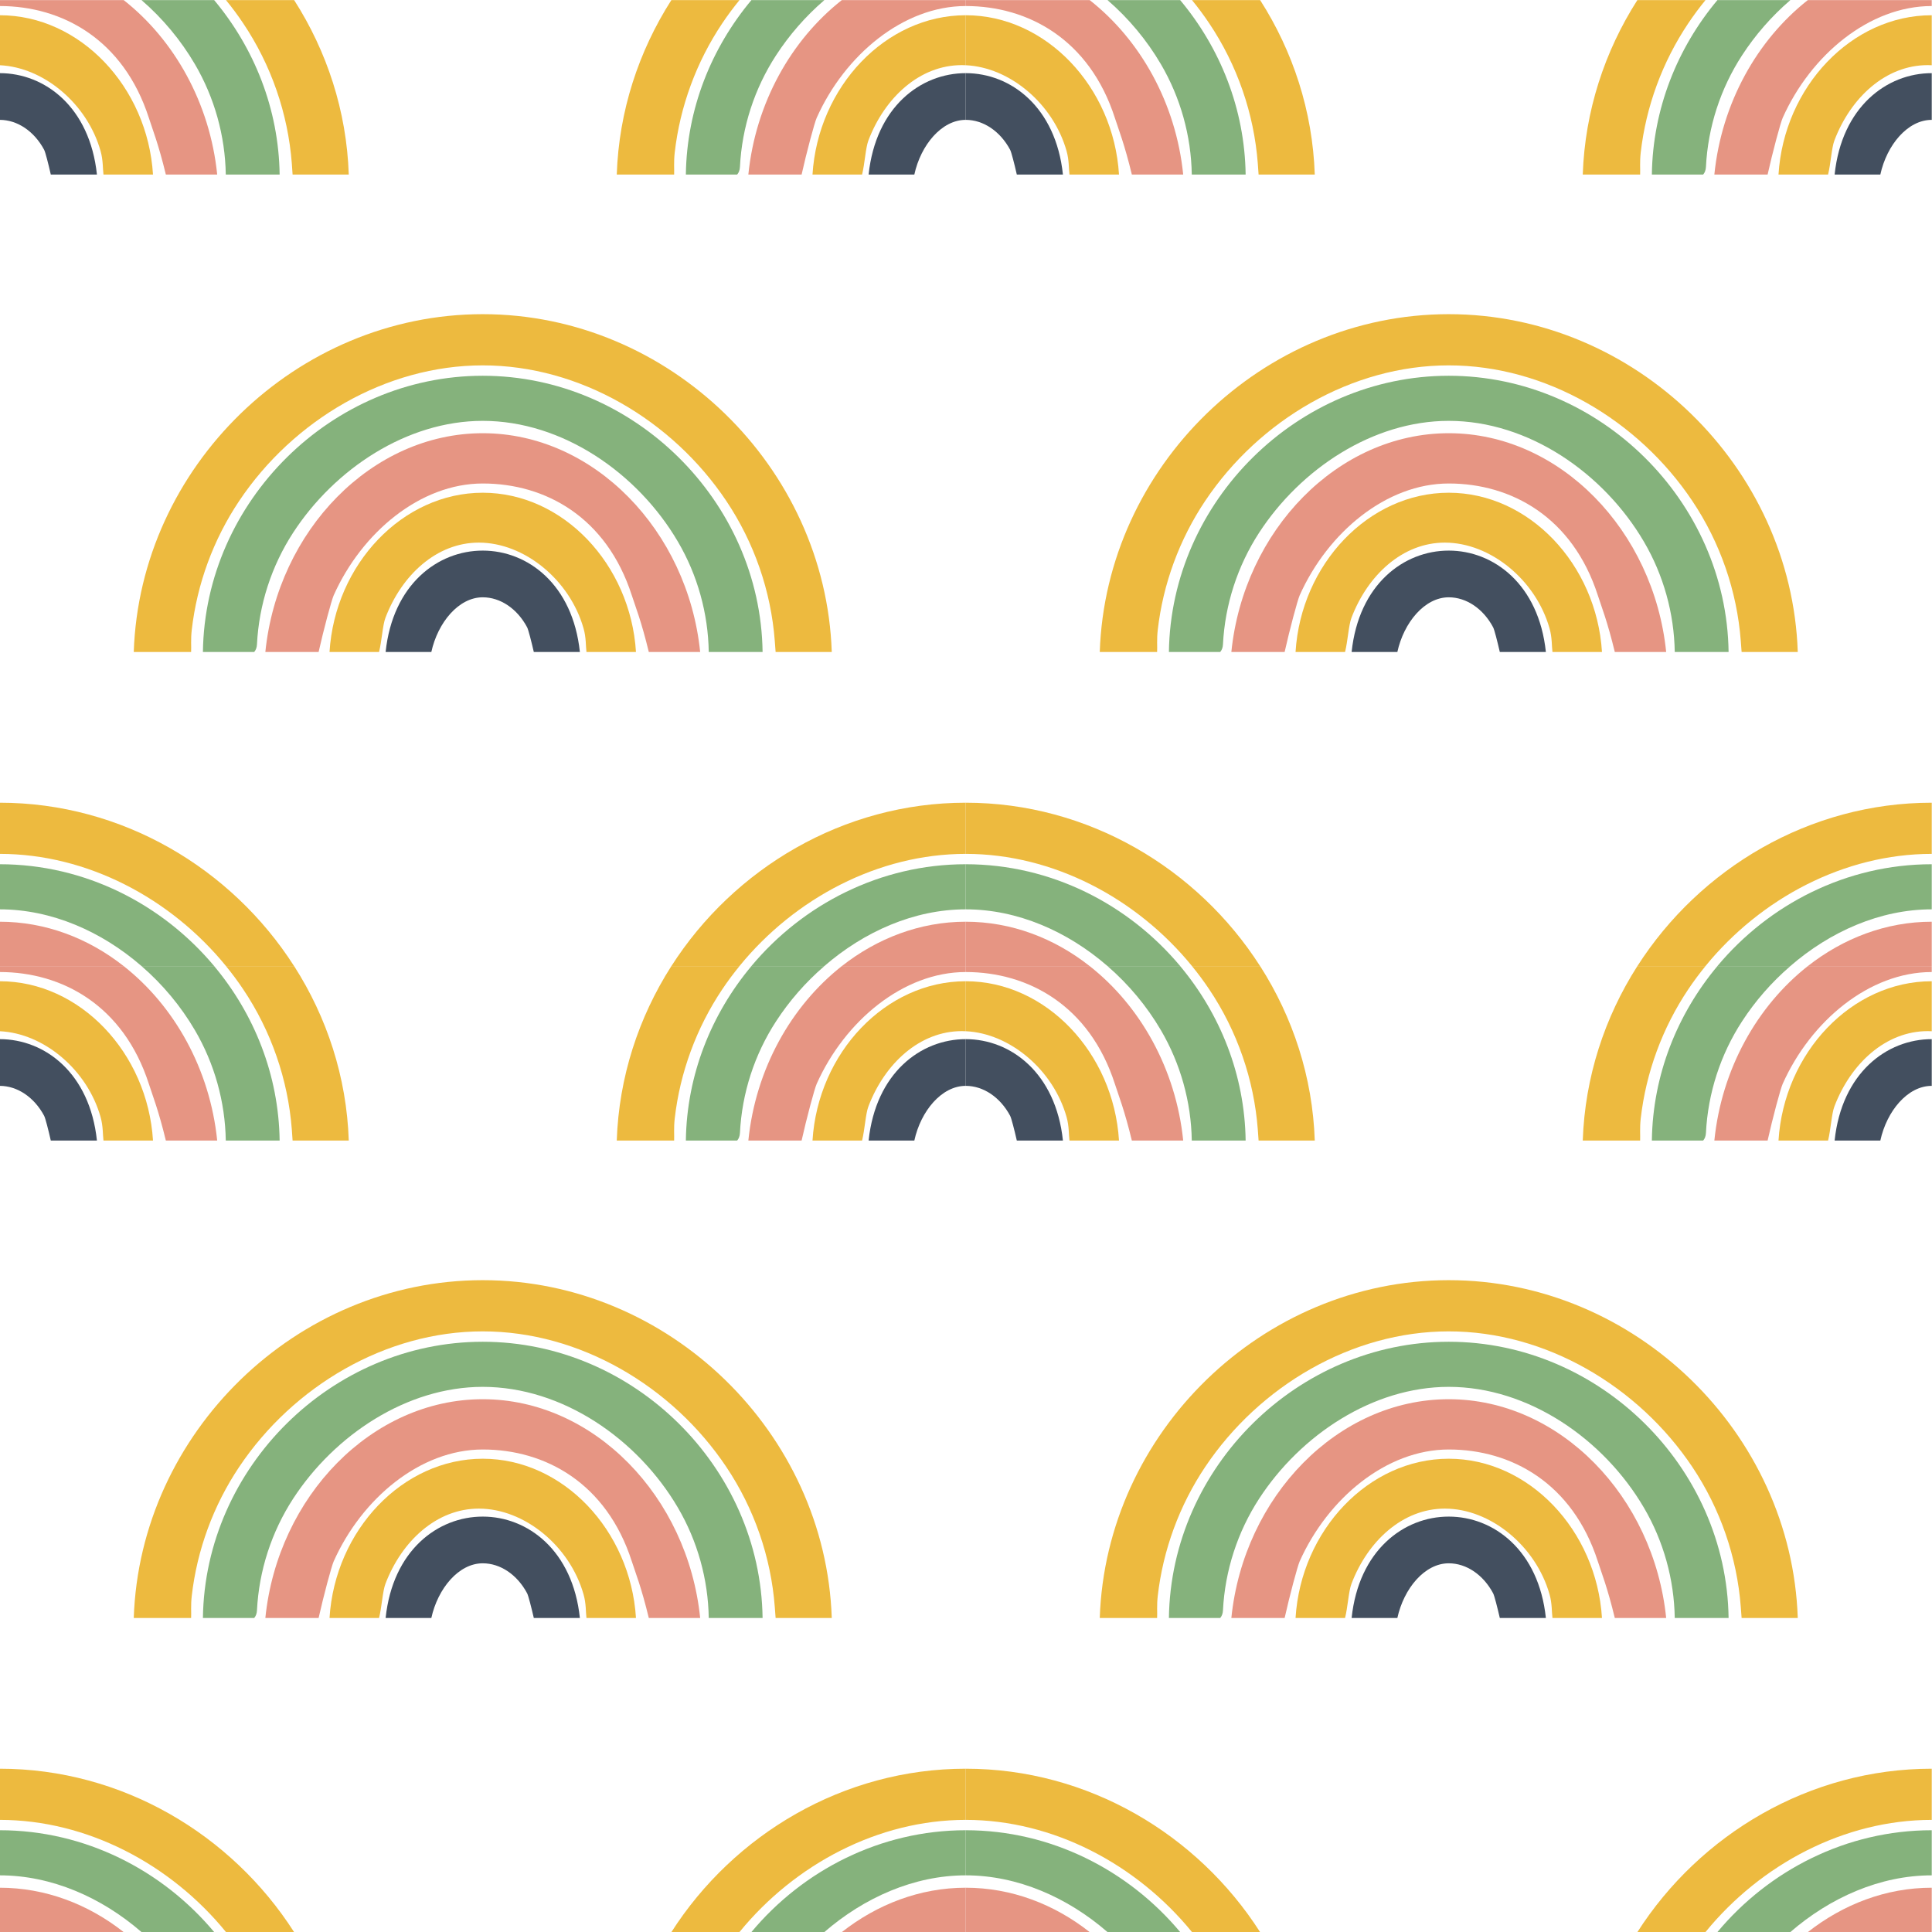 <?xml version="1.0" encoding="UTF-8" standalone="no"?><svg xmlns="http://www.w3.org/2000/svg" xmlns:xlink="http://www.w3.org/1999/xlink" fill="#000000" height="300" preserveAspectRatio="xMidYMid meet" version="1" viewBox="0.5 -0.3 300.0 300.0" width="300" zoomAndPan="magnify"><g><g id="change1_1"><path d="M 150.461 124.344 L 150.461 132.289 C 136.887 132.289 123.895 139.195 115.324 149.711 L 104.754 149.711 C 114.449 134.555 131.441 124.344 150.461 124.344" fill="#edba3f"/></g><g id="change2_1"><path d="M 150.461 133.898 L 150.461 140.902 C 142.43 140.902 134.668 144.367 128.504 149.711 L 117.176 149.711 C 125.195 140.102 137.227 133.898 150.461 133.898" fill="#85b27c"/></g><g id="change3_1"><path d="M 150.461 142.824 L 150.461 149.711 L 131.223 149.711 C 136.727 145.387 143.371 142.824 150.461 142.824" fill="#e69583"/></g><g id="change1_2"><path d="M 46.164 149.711 L 35.594 149.711 C 27.027 139.195 14.043 132.289 0.461 132.289 L 0.461 124.344 C 19.477 124.344 36.473 134.555 46.164 149.711" fill="#edba3f"/></g><g id="change2_2"><path d="M 33.758 149.711 L 22.473 149.711 C 16.309 144.352 8.527 140.902 0.461 140.902 L 0.461 133.898 C 13.695 133.898 25.723 140.102 33.758 149.711" fill="#85b27c"/></g><g id="change3_2"><path d="M 19.699 149.711 L 0.461 149.711 L 0.461 142.824 C 7.547 142.824 14.203 145.375 19.699 149.711" fill="#e69583"/></g><g id="change1_3"><path d="M 129.656 100.941 C 128.695 72.184 104.422 48.484 75.461 48.484 C 46.504 48.484 22.227 72.18 21.27 100.941 L 30.176 100.941 C 30.223 100.125 30.105 99.004 30.273 97.535 C 31.09 90.379 33.637 83.457 37.648 77.473 C 46.031 64.949 60.387 56.434 75.461 56.434 C 90.539 56.434 104.891 64.949 113.273 77.473 C 117.605 83.934 120.223 91.484 120.809 99.242 C 120.863 99.938 120.895 100.496 120.938 100.941 L 129.656 100.941" fill="#edba3f"/></g><g id="change2_3"><path d="M 118.914 100.941 L 110.555 100.941 C 110.461 94.934 108.805 88.988 105.762 83.805 C 99.508 73.145 87.828 65.051 75.461 65.051 C 63.668 65.051 52.457 72.527 46.023 82.406 C 42.66 87.574 40.707 93.602 40.402 99.762 C 40.379 100.262 40.223 100.645 39.973 100.941 L 32.008 100.941 C 32.32 77.535 51.996 58.047 75.461 58.047 C 98.926 58.047 118.602 77.539 118.914 100.941" fill="#85b27c"/></g><g id="change3_3"><path d="M 109.223 100.941 L 101.246 100.941 C 100.094 96.176 99.18 93.922 98.602 92.133 C 94.676 79.977 85.164 74.777 75.461 74.777 C 65.758 74.777 56.676 82.391 52.32 92.133 C 51.973 92.91 50.762 97.438 49.973 100.941 L 41.703 100.941 C 43.625 82.066 58.238 66.969 75.461 66.969 C 92.684 66.969 107.297 82.07 109.223 100.941" fill="#e69583"/></g><g id="change4_1"><path d="M 99.254 100.941 C 98.406 87.312 87.91 76.211 75.461 76.211 C 63.016 76.211 52.516 87.312 51.668 100.941 L 59.359 100.941 C 59.785 99.254 59.91 96.789 60.352 95.629 C 62.895 88.957 68.324 83.957 74.848 83.957 C 81.941 83.957 89.008 89.781 91.121 97.305 C 91.523 98.723 91.445 99.992 91.566 100.941 L 99.254 100.941" fill="#edba3f"/></g><g id="change5_1"><path d="M 90.543 100.941 L 83.391 100.941 C 83.004 99.281 82.547 97.473 82.352 97.105 C 80.816 94.223 78.207 92.449 75.461 92.449 C 71.723 92.449 68.488 96.348 67.477 100.941 L 60.379 100.941 C 62.59 79.949 88.332 79.949 90.543 100.941" fill="#434f5f"/></g><g id="change1_4"><path d="M 115.324 -0.281 C 114.375 0.883 113.477 2.086 112.645 3.332 C 108.637 9.312 106.086 16.242 105.27 23.395 C 105.105 24.863 105.215 25.98 105.18 26.805 L 96.27 26.805 C 96.602 16.926 99.68 7.648 104.746 -0.281 L 115.324 -0.281" fill="#edba3f"/></g><g id="change2_4"><path d="M 128.504 -0.281 C 125.609 2.203 123.07 5.117 121.02 8.27 C 117.652 13.434 115.703 19.457 115.398 25.621 C 115.371 26.121 115.223 26.512 114.965 26.805 L 107 26.805 C 107.137 16.594 110.965 7.141 117.176 -0.281 L 128.504 -0.281" fill="#85b27c"/></g><g id="change3_4"><path d="M 150.461 -0.281 L 150.461 0.637 C 140.758 0.637 131.672 8.25 127.32 17.988 C 126.969 18.766 125.758 23.305 124.973 26.805 L 116.703 26.805 C 117.828 15.695 123.355 5.902 131.211 -0.281 L 150.461 -0.281" fill="#e69583"/></g><g id="change4_2"><path d="M 150.461 2.066 L 150.461 9.828 C 150.258 9.82 150.043 9.812 149.84 9.812 C 143.324 9.812 137.895 14.82 135.352 21.492 C 134.906 22.645 134.785 25.113 134.363 26.805 L 126.664 26.805 C 127.516 13.176 138.012 2.066 150.461 2.066" fill="#edba3f"/></g><g id="change5_2"><path d="M 150.461 11.059 L 150.461 18.312 C 146.719 18.312 143.484 22.203 142.477 26.805 L 135.379 26.805 C 136.488 16.309 143.473 11.059 150.461 11.059" fill="#434f5f"/></g><g id="change1_5"><path d="M 54.656 26.805 L 45.934 26.805 C 45.898 26.352 45.859 25.797 45.816 25.105 C 45.223 17.344 42.609 9.793 38.273 3.332 C 37.441 2.086 36.547 0.883 35.594 -0.281 L 46.176 -0.281 C 51.25 7.648 54.328 16.926 54.656 26.805" fill="#edba3f"/></g><g id="change2_5"><path d="M 43.922 26.805 L 35.559 26.805 C 35.465 20.789 33.801 14.848 30.762 9.664 C 28.59 5.957 25.773 2.566 22.48 -0.281 L 33.758 -0.281 C 39.965 7.141 43.781 16.594 43.922 26.805" fill="#85b27c"/></g><g id="change3_5"><path d="M 34.227 26.805 L 26.254 26.805 C 25.098 22.035 24.18 19.781 23.609 17.988 C 19.68 5.836 10.164 0.637 0.461 0.637 L 0.461 -0.281 L 19.711 -0.281 C 27.574 5.902 33.098 15.707 34.227 26.805" fill="#e69583"/></g><g id="change4_3"><path d="M 24.258 26.805 L 16.566 26.805 C 16.449 25.855 16.52 24.586 16.121 23.164 C 14.074 15.855 7.336 10.145 0.461 9.828 L 0.461 2.066 C 12.906 2.066 23.414 13.176 24.258 26.805" fill="#edba3f"/></g><g id="change5_3"><path d="M 15.551 26.805 L 8.387 26.805 C 8.012 25.141 7.547 23.328 7.355 22.961 C 5.82 20.086 3.203 18.312 0.461 18.312 L 0.461 11.059 C 7.457 11.059 14.441 16.309 15.551 26.805" fill="#434f5f"/></g><g id="change1_6"><path d="M 300.461 124.344 L 300.461 132.289 C 286.887 132.289 273.895 139.195 265.324 149.711 L 254.754 149.711 C 264.449 134.555 281.441 124.344 300.461 124.344" fill="#edba3f"/></g><g id="change2_6"><path d="M 300.461 133.898 L 300.461 140.902 C 292.43 140.902 284.668 144.367 278.504 149.711 L 267.176 149.711 C 275.195 140.102 287.227 133.898 300.461 133.898" fill="#85b27c"/></g><g id="change3_6"><path d="M 300.461 142.824 L 300.461 149.711 L 281.223 149.711 C 286.727 145.387 293.371 142.824 300.461 142.824" fill="#e69583"/></g><g id="change1_7"><path d="M 196.164 149.711 L 185.594 149.711 C 177.027 139.195 164.043 132.289 150.461 132.289 L 150.461 124.344 C 169.477 124.344 186.473 134.555 196.164 149.711" fill="#edba3f"/></g><g id="change2_7"><path d="M 183.758 149.711 L 172.473 149.711 C 166.309 144.352 158.527 140.902 150.461 140.902 L 150.461 133.898 C 163.691 133.898 175.727 140.102 183.758 149.711" fill="#85b27c"/></g><g id="change3_7"><path d="M 169.699 149.711 L 150.461 149.711 L 150.461 142.824 C 157.547 142.824 164.199 145.375 169.699 149.711" fill="#e69583"/></g><g id="change1_8"><path d="M 279.656 100.941 C 278.695 72.184 254.422 48.484 225.461 48.484 C 196.504 48.484 172.227 72.18 171.27 100.941 L 180.176 100.941 C 180.223 100.125 180.105 99.004 180.273 97.535 C 181.09 90.379 183.637 83.457 187.645 77.473 C 196.027 64.949 210.387 56.434 225.461 56.434 C 240.539 56.434 254.891 64.949 263.273 77.473 C 267.605 83.934 270.223 91.484 270.809 99.242 C 270.863 99.938 270.895 100.496 270.938 100.941 L 279.656 100.941" fill="#edba3f"/></g><g id="change2_8"><path d="M 268.914 100.941 L 260.555 100.941 C 260.461 94.934 258.805 88.988 255.762 83.805 C 249.508 73.145 237.824 65.051 225.461 65.051 C 213.668 65.051 202.453 72.527 196.023 82.406 C 192.66 87.574 190.707 93.602 190.402 99.762 C 190.379 100.262 190.223 100.645 189.973 100.941 L 182.008 100.941 C 182.32 77.535 201.996 58.047 225.461 58.047 C 248.926 58.047 268.602 77.539 268.914 100.941" fill="#85b27c"/></g><g id="change3_8"><path d="M 259.223 100.941 L 251.246 100.941 C 250.094 96.176 249.18 93.922 248.605 92.133 C 244.676 79.977 235.164 74.777 225.461 74.777 C 215.758 74.777 206.676 82.391 202.316 92.133 C 201.973 92.91 200.762 97.438 199.977 100.941 L 191.703 100.941 C 193.625 82.066 208.238 66.969 225.461 66.969 C 242.684 66.969 257.297 82.07 259.223 100.941" fill="#e69583"/></g><g id="change4_4"><path d="M 249.254 100.941 C 248.406 87.312 237.91 76.211 225.461 76.211 C 213.016 76.211 202.516 87.312 201.672 100.941 L 209.359 100.941 C 209.785 99.254 209.91 96.789 210.355 95.629 C 212.895 88.957 218.324 83.957 224.848 83.957 C 231.941 83.957 239.008 89.781 241.121 97.305 C 241.52 98.723 241.441 99.992 241.566 100.941 L 249.254 100.941" fill="#edba3f"/></g><g id="change5_4"><path d="M 240.543 100.941 L 233.391 100.941 C 233.004 99.281 232.551 97.473 232.352 97.105 C 230.816 94.223 228.203 92.449 225.461 92.449 C 221.723 92.449 218.488 96.348 217.48 100.941 L 210.379 100.941 C 212.59 79.949 238.332 79.949 240.543 100.941" fill="#434f5f"/></g><g id="change1_9"><path d="M 265.324 -0.281 C 264.375 0.883 263.477 2.086 262.645 3.332 C 258.637 9.312 256.086 16.242 255.27 23.395 C 255.105 24.863 255.215 25.98 255.18 26.805 L 246.27 26.805 C 246.605 16.926 249.68 7.648 254.746 -0.281 L 265.324 -0.281" fill="#edba3f"/></g><g id="change2_9"><path d="M 278.504 -0.281 C 275.609 2.203 273.07 5.117 271.02 8.27 C 267.652 13.434 265.703 19.457 265.398 25.621 C 265.371 26.121 265.223 26.512 264.965 26.805 L 257 26.805 C 257.137 16.594 260.965 7.141 267.176 -0.281 L 278.504 -0.281" fill="#85b27c"/></g><g id="change3_9"><path d="M 300.461 -0.281 L 300.461 0.637 C 290.758 0.637 281.672 8.25 277.32 17.988 C 276.969 18.766 275.758 23.305 274.973 26.805 L 266.703 26.805 C 267.828 15.695 273.355 5.902 281.211 -0.281 L 300.461 -0.281" fill="#e69583"/></g><g id="change4_5"><path d="M 300.461 2.066 L 300.461 9.828 C 300.258 9.82 300.043 9.812 299.84 9.812 C 293.324 9.812 287.895 14.82 285.352 21.492 C 284.906 22.645 284.785 25.113 284.363 26.805 L 276.664 26.805 C 277.516 13.176 288.012 2.066 300.461 2.066" fill="#edba3f"/></g><g id="change5_5"><path d="M 300.461 11.059 L 300.461 18.312 C 296.719 18.312 293.484 22.203 292.477 26.805 L 285.379 26.805 C 286.488 16.309 293.473 11.059 300.461 11.059" fill="#434f5f"/></g><g id="change1_10"><path d="M 204.656 26.805 L 195.934 26.805 C 195.898 26.352 195.859 25.797 195.812 25.105 C 195.223 17.344 192.609 9.793 188.273 3.332 C 187.441 2.086 186.547 0.883 185.594 -0.281 L 196.176 -0.281 C 201.25 7.648 204.324 16.926 204.656 26.805" fill="#edba3f"/></g><g id="change2_10"><path d="M 193.922 26.805 L 185.559 26.805 C 185.465 20.789 183.801 14.848 180.762 9.664 C 178.59 5.957 175.77 2.566 172.48 -0.281 L 183.758 -0.281 C 189.965 7.141 193.781 16.594 193.922 26.805" fill="#85b27c"/></g><g id="change3_10"><path d="M 184.227 26.805 L 176.254 26.805 C 175.098 22.035 174.184 19.781 173.609 17.988 C 169.684 5.836 160.164 0.637 150.461 0.637 L 150.461 -0.281 L 169.711 -0.281 C 177.574 5.902 183.102 15.707 184.227 26.805" fill="#e69583"/></g><g id="change4_6"><path d="M 174.258 26.805 L 166.566 26.805 C 166.445 25.855 166.52 24.586 166.121 23.164 C 164.07 15.855 157.336 10.145 150.461 9.828 L 150.461 2.066 C 162.906 2.066 173.414 13.176 174.258 26.805" fill="#edba3f"/></g><g id="change5_6"><path d="M 165.551 26.805 L 158.391 26.805 C 158.012 25.141 157.547 23.328 157.355 22.961 C 155.82 20.086 153.203 18.312 150.461 18.312 L 150.461 11.059 C 157.453 11.059 164.441 16.309 165.551 26.805" fill="#434f5f"/></g><g id="change1_11"><path d="M 150.461 274.344 L 150.461 282.289 C 136.887 282.289 123.895 289.195 115.324 299.711 L 104.754 299.711 C 114.449 284.555 131.441 274.344 150.461 274.344" fill="#edba3f"/></g><g id="change2_11"><path d="M 150.461 283.898 L 150.461 290.902 C 142.43 290.902 134.668 294.367 128.504 299.711 L 117.176 299.711 C 125.195 290.102 137.227 283.898 150.461 283.898" fill="#85b27c"/></g><g id="change3_11"><path d="M 150.461 292.824 L 150.461 299.711 L 131.223 299.711 C 136.727 295.387 143.371 292.824 150.461 292.824" fill="#e69583"/></g><g id="change1_12"><path d="M 46.164 299.711 L 35.594 299.711 C 27.027 289.195 14.043 282.289 0.461 282.289 L 0.461 274.344 C 19.477 274.344 36.473 284.555 46.164 299.711" fill="#edba3f"/></g><g id="change2_12"><path d="M 33.758 299.711 L 22.473 299.711 C 16.309 294.352 8.527 290.902 0.461 290.902 L 0.461 283.898 C 13.695 283.898 25.723 290.102 33.758 299.711" fill="#85b27c"/></g><g id="change3_12"><path d="M 19.699 299.711 L 0.461 299.711 L 0.461 292.824 C 7.547 292.824 14.203 295.375 19.699 299.711" fill="#e69583"/></g><g id="change1_13"><path d="M 129.656 250.941 C 128.695 222.184 104.422 198.484 75.461 198.484 C 46.504 198.484 22.227 222.18 21.27 250.941 L 30.176 250.941 C 30.223 250.125 30.105 249.004 30.273 247.535 C 31.09 240.379 33.637 233.457 37.648 227.473 C 46.031 214.953 60.387 206.434 75.461 206.434 C 90.539 206.434 104.891 214.953 113.273 227.473 C 117.605 233.934 120.223 241.484 120.809 249.242 C 120.863 249.938 120.895 250.496 120.938 250.941 L 129.656 250.941" fill="#edba3f"/></g><g id="change2_13"><path d="M 118.914 250.941 L 110.555 250.941 C 110.461 244.934 108.805 238.988 105.762 233.805 C 99.508 223.145 87.828 215.051 75.461 215.051 C 63.668 215.051 52.457 222.527 46.023 232.406 C 42.66 237.574 40.707 243.602 40.402 249.762 C 40.379 250.262 40.223 250.645 39.973 250.941 L 32.008 250.941 C 32.32 227.535 51.996 208.047 75.461 208.047 C 98.926 208.047 118.602 227.539 118.914 250.941" fill="#85b27c"/></g><g id="change3_13"><path d="M 109.223 250.941 L 101.246 250.941 C 100.094 246.176 99.18 243.922 98.602 242.133 C 94.676 229.977 85.164 224.777 75.461 224.777 C 65.758 224.777 56.676 232.391 52.32 242.133 C 51.973 242.91 50.762 247.438 49.973 250.941 L 41.703 250.941 C 43.625 232.066 58.238 216.969 75.461 216.969 C 92.684 216.969 107.297 232.07 109.223 250.941" fill="#e69583"/></g><g id="change4_7"><path d="M 99.254 250.941 C 98.406 237.312 87.91 226.211 75.461 226.211 C 63.016 226.211 52.516 237.312 51.668 250.941 L 59.359 250.941 C 59.785 249.254 59.91 246.789 60.352 245.629 C 62.895 238.957 68.324 233.957 74.848 233.957 C 81.941 233.957 89.008 239.781 91.121 247.305 C 91.523 248.723 91.445 249.992 91.566 250.941 L 99.254 250.941" fill="#edba3f"/></g><g id="change5_7"><path d="M 90.543 250.941 L 83.391 250.941 C 83.004 249.281 82.547 247.473 82.352 247.105 C 80.816 244.223 78.207 242.449 75.461 242.449 C 71.723 242.449 68.488 246.348 67.477 250.941 L 60.379 250.941 C 62.59 229.949 88.332 229.949 90.543 250.941" fill="#434f5f"/></g><g id="change1_14"><path d="M 115.324 149.719 C 114.375 150.883 113.477 152.086 112.645 153.332 C 108.637 159.312 106.086 166.242 105.27 173.395 C 105.105 174.863 105.215 175.98 105.18 176.805 L 96.27 176.805 C 96.602 166.926 99.68 157.648 104.746 149.719 L 115.324 149.719" fill="#edba3f"/></g><g id="change2_14"><path d="M 128.504 149.719 C 125.609 152.203 123.07 155.117 121.02 158.27 C 117.652 163.434 115.703 169.457 115.398 175.621 C 115.371 176.121 115.223 176.512 114.965 176.805 L 107 176.805 C 107.137 166.594 110.965 157.141 117.176 149.719 L 128.504 149.719" fill="#85b27c"/></g><g id="change3_14"><path d="M 150.461 149.719 L 150.461 150.637 C 140.758 150.637 131.672 158.25 127.32 167.988 C 126.969 168.766 125.758 173.305 124.973 176.805 L 116.703 176.805 C 117.828 165.695 123.355 155.902 131.211 149.719 L 150.461 149.719" fill="#e69583"/></g><g id="change4_8"><path d="M 150.461 152.066 L 150.461 159.828 C 150.258 159.82 150.043 159.812 149.84 159.812 C 143.324 159.812 137.895 164.82 135.352 171.492 C 134.906 172.645 134.785 175.113 134.363 176.805 L 126.664 176.805 C 127.516 163.176 138.012 152.066 150.461 152.066" fill="#edba3f"/></g><g id="change5_8"><path d="M 150.461 161.059 L 150.461 168.312 C 146.719 168.312 143.484 172.203 142.477 176.805 L 135.379 176.805 C 136.488 166.309 143.473 161.059 150.461 161.059" fill="#434f5f"/></g><g id="change1_15"><path d="M 54.656 176.805 L 45.934 176.805 C 45.898 176.352 45.859 175.797 45.816 175.105 C 45.223 167.344 42.609 159.793 38.273 153.332 C 37.441 152.086 36.547 150.883 35.594 149.719 L 46.176 149.719 C 51.25 157.648 54.328 166.926 54.656 176.805" fill="#edba3f"/></g><g id="change2_15"><path d="M 43.922 176.805 L 35.559 176.805 C 35.465 170.789 33.801 164.848 30.762 159.664 C 28.59 155.957 25.773 152.566 22.48 149.719 L 33.758 149.719 C 39.965 157.141 43.781 166.594 43.922 176.805" fill="#85b27c"/></g><g id="change3_15"><path d="M 34.227 176.805 L 26.254 176.805 C 25.098 172.035 24.18 169.781 23.609 167.988 C 19.68 155.836 10.164 150.637 0.461 150.637 L 0.461 149.719 L 19.711 149.719 C 27.574 155.902 33.098 165.707 34.227 176.805" fill="#e69583"/></g><g id="change4_9"><path d="M 24.258 176.805 L 16.566 176.805 C 16.449 175.855 16.52 174.586 16.121 173.164 C 14.074 165.855 7.336 160.145 0.461 159.828 L 0.461 152.066 C 12.906 152.066 23.414 163.176 24.258 176.805" fill="#edba3f"/></g><g id="change5_9"><path d="M 15.551 176.805 L 8.387 176.805 C 8.012 175.141 7.547 173.328 7.355 172.961 C 5.82 170.086 3.203 168.312 0.461 168.312 L 0.461 161.059 C 7.457 161.059 14.441 166.309 15.551 176.805" fill="#434f5f"/></g><g id="change1_16"><path d="M 300.461 274.344 L 300.461 282.289 C 286.887 282.289 273.895 289.195 265.324 299.711 L 254.754 299.711 C 264.449 284.555 281.441 274.344 300.461 274.344" fill="#edba3f"/></g><g id="change2_16"><path d="M 300.461 283.898 L 300.461 290.902 C 292.43 290.902 284.668 294.367 278.504 299.711 L 267.176 299.711 C 275.195 290.102 287.227 283.898 300.461 283.898" fill="#85b27c"/></g><g id="change3_16"><path d="M 300.461 292.824 L 300.461 299.711 L 281.223 299.711 C 286.727 295.387 293.371 292.824 300.461 292.824" fill="#e69583"/></g><g id="change1_17"><path d="M 196.164 299.711 L 185.594 299.711 C 177.027 289.195 164.043 282.289 150.461 282.289 L 150.461 274.344 C 169.477 274.344 186.473 284.555 196.164 299.711" fill="#edba3f"/></g><g id="change2_17"><path d="M 183.758 299.711 L 172.473 299.711 C 166.309 294.352 158.527 290.902 150.461 290.902 L 150.461 283.898 C 163.691 283.898 175.727 290.102 183.758 299.711" fill="#85b27c"/></g><g id="change3_17"><path d="M 169.699 299.711 L 150.461 299.711 L 150.461 292.824 C 157.547 292.824 164.199 295.375 169.699 299.711" fill="#e69583"/></g><g id="change1_18"><path d="M 279.656 250.941 C 278.695 222.184 254.422 198.484 225.461 198.484 C 196.504 198.484 172.227 222.18 171.27 250.941 L 180.176 250.941 C 180.223 250.125 180.105 249.004 180.273 247.535 C 181.09 240.379 183.637 233.457 187.645 227.473 C 196.027 214.953 210.387 206.434 225.461 206.434 C 240.539 206.434 254.891 214.953 263.273 227.473 C 267.605 233.934 270.223 241.484 270.809 249.242 C 270.863 249.938 270.895 250.496 270.938 250.941 L 279.656 250.941" fill="#edba3f"/></g><g id="change2_18"><path d="M 268.914 250.941 L 260.555 250.941 C 260.461 244.934 258.805 238.988 255.762 233.805 C 249.508 223.145 237.824 215.051 225.461 215.051 C 213.668 215.051 202.453 222.527 196.023 232.406 C 192.66 237.574 190.707 243.602 190.402 249.762 C 190.379 250.262 190.223 250.645 189.973 250.941 L 182.008 250.941 C 182.32 227.535 201.996 208.047 225.461 208.047 C 248.926 208.047 268.602 227.539 268.914 250.941" fill="#85b27c"/></g><g id="change3_18"><path d="M 259.223 250.941 L 251.246 250.941 C 250.094 246.176 249.18 243.922 248.605 242.133 C 244.676 229.977 235.164 224.777 225.461 224.777 C 215.758 224.777 206.676 232.391 202.316 242.133 C 201.973 242.91 200.762 247.438 199.977 250.941 L 191.703 250.941 C 193.625 232.066 208.238 216.969 225.461 216.969 C 242.684 216.969 257.297 232.07 259.223 250.941" fill="#e69583"/></g><g id="change4_10"><path d="M 249.254 250.941 C 248.406 237.312 237.91 226.211 225.461 226.211 C 213.016 226.211 202.516 237.312 201.672 250.941 L 209.359 250.941 C 209.785 249.254 209.91 246.789 210.355 245.629 C 212.895 238.957 218.324 233.957 224.848 233.957 C 231.941 233.957 239.008 239.781 241.121 247.305 C 241.52 248.723 241.441 249.992 241.566 250.941 L 249.254 250.941" fill="#edba3f"/></g><g id="change5_10"><path d="M 240.543 250.941 L 233.391 250.941 C 233.004 249.281 232.551 247.473 232.352 247.105 C 230.816 244.223 228.203 242.449 225.461 242.449 C 221.723 242.449 218.488 246.348 217.48 250.941 L 210.379 250.941 C 212.59 229.949 238.332 229.949 240.543 250.941" fill="#434f5f"/></g><g id="change1_19"><path d="M 265.324 149.719 C 264.375 150.883 263.477 152.086 262.645 153.332 C 258.637 159.312 256.086 166.242 255.27 173.395 C 255.105 174.863 255.215 175.98 255.18 176.805 L 246.27 176.805 C 246.605 166.926 249.68 157.648 254.746 149.719 L 265.324 149.719" fill="#edba3f"/></g><g id="change2_19"><path d="M 278.504 149.719 C 275.609 152.203 273.07 155.117 271.02 158.27 C 267.652 163.434 265.703 169.457 265.398 175.621 C 265.371 176.121 265.223 176.512 264.965 176.805 L 257 176.805 C 257.137 166.594 260.965 157.141 267.176 149.719 L 278.504 149.719" fill="#85b27c"/></g><g id="change3_19"><path d="M 300.461 149.719 L 300.461 150.637 C 290.758 150.637 281.672 158.25 277.32 167.988 C 276.969 168.766 275.758 173.305 274.973 176.805 L 266.703 176.805 C 267.828 165.695 273.355 155.902 281.211 149.719 L 300.461 149.719" fill="#e69583"/></g><g id="change4_11"><path d="M 300.461 152.066 L 300.461 159.828 C 300.258 159.82 300.043 159.812 299.84 159.812 C 293.324 159.812 287.895 164.82 285.352 171.492 C 284.906 172.645 284.785 175.113 284.363 176.805 L 276.664 176.805 C 277.516 163.176 288.012 152.066 300.461 152.066" fill="#edba3f"/></g><g id="change5_11"><path d="M 300.461 161.059 L 300.461 168.312 C 296.719 168.312 293.484 172.203 292.477 176.805 L 285.379 176.805 C 286.488 166.309 293.473 161.059 300.461 161.059" fill="#434f5f"/></g><g id="change1_20"><path d="M 204.656 176.805 L 195.934 176.805 C 195.898 176.352 195.859 175.797 195.812 175.105 C 195.223 167.344 192.609 159.793 188.273 153.332 C 187.441 152.086 186.547 150.883 185.594 149.719 L 196.176 149.719 C 201.25 157.648 204.324 166.926 204.656 176.805" fill="#edba3f"/></g><g id="change2_20"><path d="M 193.922 176.805 L 185.559 176.805 C 185.465 170.789 183.801 164.848 180.762 159.664 C 178.59 155.957 175.77 152.566 172.48 149.719 L 183.758 149.719 C 189.965 157.141 193.781 166.594 193.922 176.805" fill="#85b27c"/></g><g id="change3_20"><path d="M 184.227 176.805 L 176.254 176.805 C 175.098 172.035 174.184 169.781 173.609 167.988 C 169.684 155.836 160.164 150.637 150.461 150.637 L 150.461 149.719 L 169.711 149.719 C 177.574 155.902 183.102 165.707 184.227 176.805" fill="#e69583"/></g><g id="change4_12"><path d="M 174.258 176.805 L 166.566 176.805 C 166.445 175.855 166.52 174.586 166.121 173.164 C 164.07 165.855 157.336 160.145 150.461 159.828 L 150.461 152.066 C 162.906 152.066 173.414 163.176 174.258 176.805" fill="#edba3f"/></g><g id="change5_12"><path d="M 165.551 176.805 L 158.391 176.805 C 158.012 175.141 157.547 173.328 157.355 172.961 C 155.82 170.086 153.203 168.312 150.461 168.312 L 150.461 161.059 C 157.453 161.059 164.441 166.309 165.551 176.805" fill="#434f5f"/></g></g></svg>